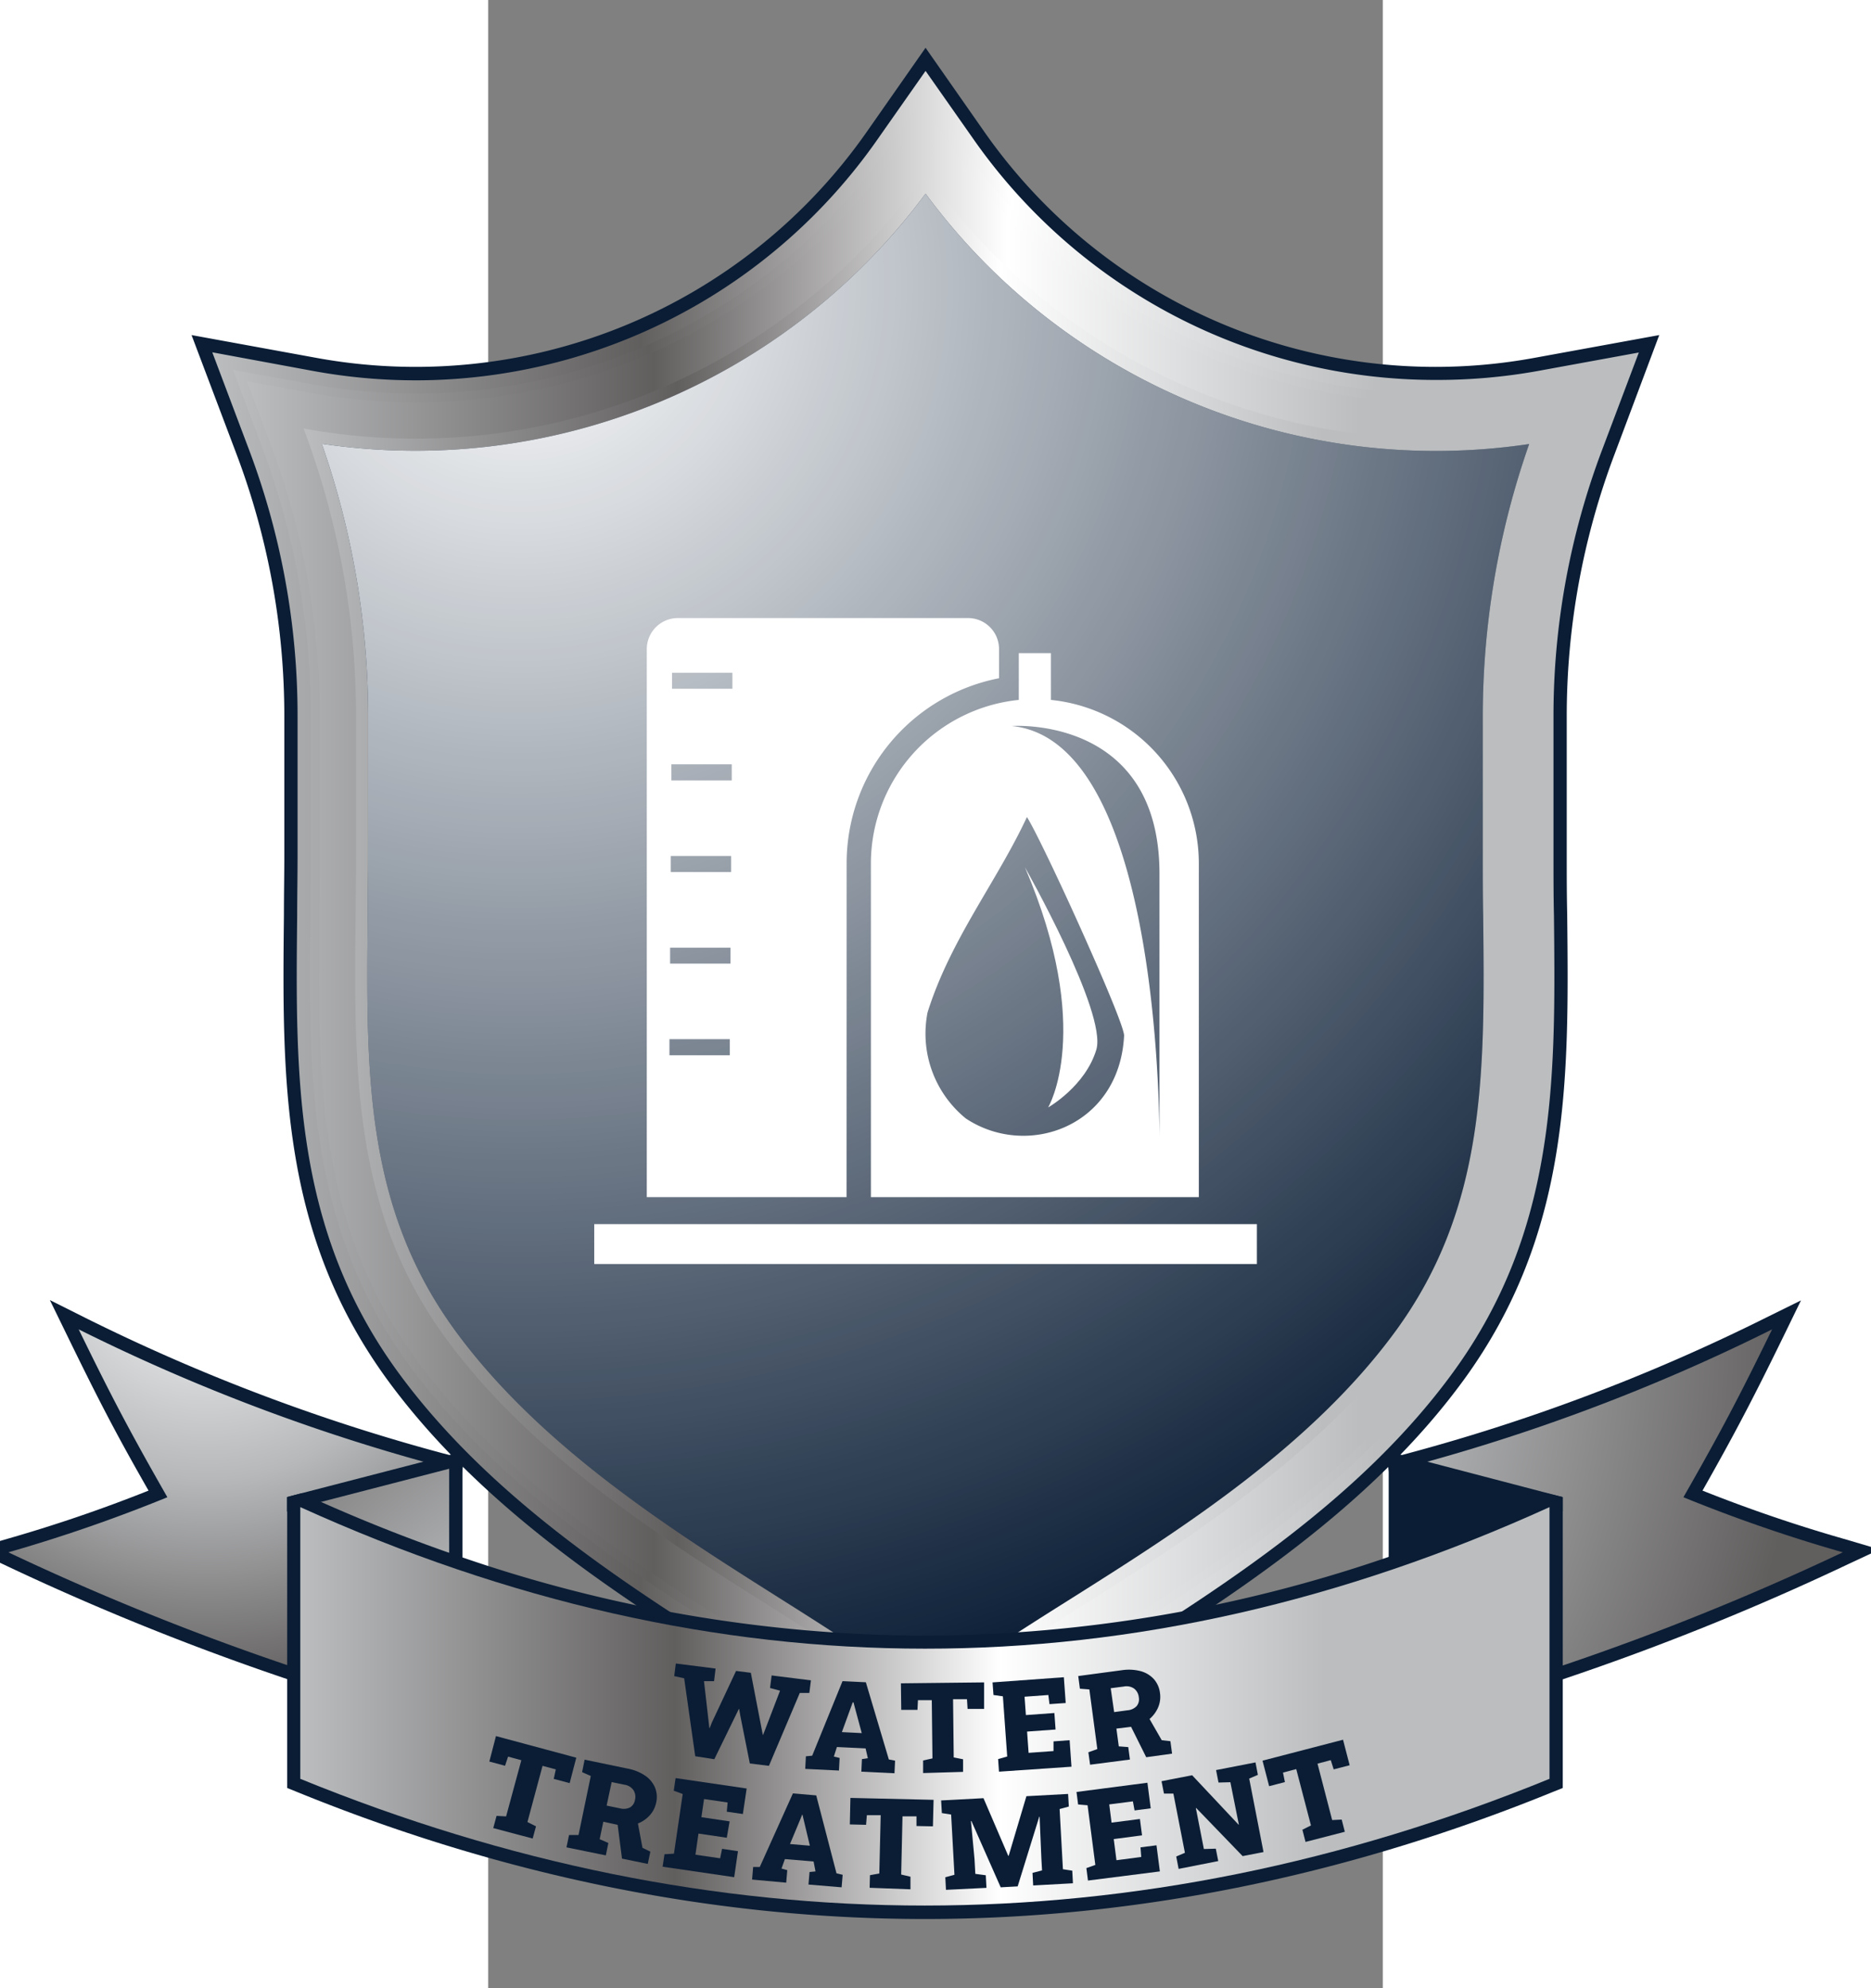<svg xmlns="http://www.w3.org/2000/svg" xmlns:xlink="http://www.w3.org/1999/xlink" viewBox="150 65 135 300" width="288px" height="306px"><rect x="150" y="65" width="135" height="300" fill="#808080" stroke="none"/><defs><style>.cls-1{isolation:isolate;}.cls-2{fill:#0a1d35;}.cls-3{fill:url(#linear-gradient);}.cls-4{fill:url(#linear-gradient-2);}.cls-5,.cls-6{mix-blend-mode:multiply;}.cls-5{fill:url(#linear-gradient-3);}.cls-6{fill:url(#linear-gradient-4);}.cls-7{mix-blend-mode:overlay;fill:url(#radial-gradient);}.cls-8{fill:url(#radial-gradient-2);}.cls-9{fill:url(#radial-gradient-3);}.cls-10{fill:url(#radial-gradient-4);}.cls-11{fill:url(#linear-gradient-5);}.cls-12{fill:#fff;}</style><linearGradient id="linear-gradient" x1="108.36" y1="206.18" x2="323.64" y2="206.18" gradientUnits="userSpaceOnUse"><stop offset="0" stop-color="#bbbdbf"/><stop offset="0.3" stop-color="#615e5e"/><stop offset="0.56" stop-color="#fff"/><stop offset="0.82" stop-color="#bbbdbf"/></linearGradient><linearGradient id="linear-gradient-2" x1="111.48" y1="206.5" x2="320.52" y2="206.5" xlink:href="#linear-gradient"/><linearGradient id="linear-gradient-3" x1="113.58" y1="206.72" x2="318.42" y2="206.72" xlink:href="#linear-gradient"/><linearGradient id="linear-gradient-4" x1="122.13" y1="207.62" x2="309.87" y2="207.62" xlink:href="#linear-gradient"/><radialGradient id="radial-gradient" cx="154.81" cy="108.11" r="220.61" gradientUnits="userSpaceOnUse"><stop offset="0" stop-color="#fff"/><stop offset="1" stop-color="#fff" stop-opacity="0"/></radialGradient><radialGradient id="radial-gradient-2" cx="107.67" cy="252.58" r="68.42" gradientUnits="userSpaceOnUse"><stop offset="0" stop-color="#fff"/><stop offset="0.52" stop-color="#b6b8ba"/><stop offset="1" stop-color="#615e5e"/></radialGradient><radialGradient id="radial-gradient-3" cx="221" cy="267.58" r="127.35" xlink:href="#radial-gradient-2"/><radialGradient id="radial-gradient-4" cx="180.33" cy="347.58" r="102.62" xlink:href="#radial-gradient-2"/><linearGradient id="linear-gradient-5" x1="121.64" y1="322.49" x2="310.16" y2="322.49" xlink:href="#linear-gradient"/></defs><title>Alpha Tradesmen Academy BadgesWater Treatment</title><g class="cls-1"><g id="Layer_2" data-name="Layer 2"><path class="cls-2" d="M208.32,331.77c-4.26-4.29-12.11-9.24-21.2-15-17-10.7-38-24-52.3-43.52-16.16-22.11-15.91-45.45-15.65-70.15V203c0-3,.06-6,.06-9.12V173.09A111.74,111.74,0,0,0,112,133.48l-6.77-17.92L124.07,119a83.09,83.09,0,0,0,83.06-34.11L216,72.21l8.87,12.68a83.12,83.12,0,0,0,68,35.47,82.73,82.73,0,0,0,15-1.36l18.85-3.44L320,133.48a111.75,111.75,0,0,0-7.24,39.61v20.79c0,3.08,0,6.16.07,9.14v.1c.26,24.71.51,48-15.65,70.15-14.26,19.51-35.35,32.82-52.29,43.52-9.1,5.74-16.95,10.69-21.21,15L216,339.5Z"/><path class="cls-3" d="M209.74,330.36c-4.42-4.45-12.36-9.46-21.56-15.26-16.8-10.61-37.71-23.81-51.75-43-15.76-21.57-15.52-44.59-15.26-68.95,0-3,.06-6.13.06-9.26V173.09a113.63,113.63,0,0,0-7.36-40.32l-5.51-14.61L123.71,121a86,86,0,0,0,15.39,1.39A85.1,85.1,0,0,0,208.77,86L216,75.7,223.23,86a85.11,85.11,0,0,0,69.68,36.33A85.73,85.73,0,0,0,308.28,121l15.36-2.81-5.51,14.61a113.64,113.64,0,0,0-7.37,40.32v20.79c0,3.13,0,6.24.07,9.26.26,24.37.5,47.38-15.26,68.95-14,19.2-34.95,32.4-51.76,43-9.19,5.8-17.13,10.81-21.55,15.26l-6.26,6.3Z"/><path class="cls-4" d="M211.16,329c-4.58-4.61-12.61-9.67-21.9-15.54-16.67-10.52-37.4-23.61-51.21-42.5-15.37-21-15.13-43.73-14.88-67.75V203c0-3,.06-6.07.06-9.16V173.09a115.79,115.79,0,0,0-7.49-41l-4.26-11.29,11.87,2.17a88.12,88.12,0,0,0,15.75,1.42,87.1,87.1,0,0,0,71.31-37.18l5.59-8,5.59,8a87.12,87.12,0,0,0,71.32,37.18,87.82,87.82,0,0,0,15.73-1.42l11.88-2.17-4.26,11.29a115.8,115.8,0,0,0-7.5,41v20.79c0,3.05,0,6.09.07,9v.24c.25,24,.49,46.72-14.88,67.75-13.81,18.89-34.54,32-51.2,42.5-9.31,5.87-17.33,10.94-21.91,15.54L216,333.82Z"/><path class="cls-5" d="M212.11,328c-4.68-4.71-12.77-9.82-22.14-15.73-16.56-10.46-37.18-23.47-50.84-42.16C124,249.44,124.27,227,124.52,203.17c0-3,.06-6.17.06-9.29V173.09a117.05,117.05,0,0,0-7.58-41.5l-3.42-9.07,9.53,1.75a89.88,89.88,0,0,0,16,1.44A88.44,88.44,0,0,0,211.51,88L216,81.54,220.49,88a88.46,88.46,0,0,0,72.42,37.76,89.77,89.77,0,0,0,16-1.44l9.53-1.75L315,131.59a117.05,117.05,0,0,0-7.58,41.5v20.79c0,3.12,0,6.26.06,9.29.25,23.8.49,46.27-14.61,66.94-13.66,18.69-34.28,31.7-50.84,42.16-9.37,5.91-17.46,11-22.15,15.73L216,331.91Z"/><path class="cls-6" d="M301.94,193.88c0,26.93,2.4,51.25-13.5,73-20.67,28.28-58.55,43.29-72.44,57.26-13.89-14-51.77-29-72.44-57.26-15.9-21.75-13.5-46.07-13.5-73V173.09a122.94,122.94,0,0,0-7.93-43.44A93.86,93.86,0,0,0,216,91.09a93.86,93.86,0,0,0,93.87,38.56,122.94,122.94,0,0,0-7.93,43.44Z"/><path class="cls-2" d="M216,321.61c-5.3-4.89-13.15-9.85-22.13-15.52-16-10.12-36-22.72-48.84-40.29-13.67-18.71-13.46-39-13.21-62.55,0-3.05.06-6.21.06-9.37V173.09a124.3,124.3,0,0,0-7-41.13A95.72,95.72,0,0,0,216,94.22,95.72,95.72,0,0,0,307.09,132a124.3,124.3,0,0,0-7,41.13v20.79c0,3.16,0,6.32.06,9.37.25,23.53.46,43.84-13.21,62.55-12.84,17.57-32.8,30.17-48.84,40.29C229.15,311.76,221.3,316.72,216,321.61Z"/><path class="cls-7" d="M216,321.61c-5.3-4.89-13.15-9.85-22.13-15.52-16-10.12-36-22.72-48.84-40.29-13.67-18.71-13.46-39-13.21-62.55,0-3.05.06-6.21.06-9.37V173.09a124.3,124.3,0,0,0-7-41.13A95.72,95.72,0,0,0,216,94.22,95.72,95.72,0,0,0,307.09,132a124.3,124.3,0,0,0-7,41.13v20.79c0,3.16,0,6.32.06,9.37.25,23.53.46,43.84-13.21,62.55-12.84,17.57-32.8,30.17-48.84,40.29C229.15,311.76,221.3,316.72,216,321.61Z"/><path class="cls-2" d="M137.55,323.93A393.64,393.64,0,0,1,76.73,301L72,298.8l5-1.48a224.69,224.69,0,0,0,21.74-7.4c-5-8.74-7.57-13.74-12.3-23.44l-2.59-5.31,5.29,2.65a288.63,288.63,0,0,0,55.47,20.86l1.77.47-6.69,39.39Z"/><path class="cls-8" d="M138.1,322a393.58,393.58,0,0,1-60.52-22.77,233.33,233.33,0,0,0,24-8.31c-5.71-10-8.38-15.08-13.38-25.33a290.08,290.08,0,0,0,55.86,21Q141.11,304.31,138.1,322Z"/><path class="cls-2" d="M285.61,285.14l1.78-.46a288.64,288.64,0,0,0,55.47-20.87l5.25-2.59-2.56,5.26c-4.67,9.57-7.39,14.77-12.3,23.44a224.69,224.69,0,0,0,21.74,7.4l5,1.48L355.27,301a393,393,0,0,1-60.83,22.89l-2.14.61Z"/><path class="cls-9" d="M293.9,322a394.36,394.36,0,0,0,60.52-22.77,233.33,233.33,0,0,1-24.05-8.31c5.71-10,8.38-15.08,13.38-25.33a290.08,290.08,0,0,1-55.86,21Q290.89,304.31,293.9,322Z"/><polygon class="cls-2" points="146.11 284.03 146.11 323.61 119.64 293.04 119.64 290.89 121.85 290.31 121.86 290.31 146.11 284.03"/><polygon class="cls-10" points="121.74 292.41 144.11 286.62 144.11 318.25 121.74 292.41"/><polygon class="cls-2" points="312.16 293.02 285.89 321.85 285.89 299.89 285.89 284.03 309.93 290.32 312.16 290.9 312.16 293.02"/><polygon class="cls-10" points="287.89 286.62 310.01 292.41 287.89 316.69 287.89 286.62"/><path class="cls-2" d="M312.16,290.9v43.89l-1.25.5c-31.33,12.79-63.28,19.27-94.94,19.27h-.07c-31.74,0-63.69-6.48-95-19.27l-1.24-.5v-43.9l2.21-.58h0l.6.28A253.48,253.48,0,0,0,146.11,300a216.77,216.77,0,0,0,69.66,11.81H216a217,217,0,0,0,69.87-11.88q11.76-4,23.44-9.3l.6-.27Z"/><path class="cls-11" d="M215.9,313.77q-47.16,0-94.26-21.36v41c31.27,12.76,62.76,19.13,94.26,19.12s63-6.36,94.26-19.12v-41Q263.11,313.8,215.9,313.77Z"/></g><g id="Layer_1" data-name="Layer 1"><rect class="cls-12" x="166" y="249.71" width="100" height="6.02"/><path class="cls-12" d="M204.09,195.23a28.45,28.45,0,0,1,23-27.89v-4.4a4.68,4.68,0,0,0-4.68-4.68h-43.8a4.69,4.69,0,0,0-4.68,4.68v82.7h30.15Zm-17.63,29h-9.11v-2.43h9.11Zm.1-13.83h-9.11V208h9.11Zm.09-13.82h-9.1v-2.42h9.1Zm.1-13.82h-9.11v-2.43h9.11Zm.1-13.83h-9.11v-2.42h9.11Z"/><path class="cls-12" d="M234.92,170.61v-7.06h-4.85v7.06a24.83,24.83,0,0,0-22.32,24.62v50.41h49.49V195.23A24.82,24.82,0,0,0,234.92,170.61Zm-12.84,63.16a16.5,16.5,0,0,1-5.78-16c3.47-11.06,10.42-19.66,15-29.49,1.34,2.13,5.73,11.4,9.35,19.6,2.93,6.6,5.36,12.5,5.31,13.41C245.24,235,231.35,239.91,222.08,233.77Zm29.22,4v-1.27c-.06-8.72-1.26-59.89-22.29-61.95,0,0,22.29-1.66,22.29,22.29v40.93Z"/><path class="cls-12" d="M234.5,232.1s5.6-3.17,7.27-8.71S231,195.87,231,195.87C241.5,220.42,234.5,232.1,234.5,232.1Z"/><path class="cls-2" d="M181.24,330l-1.67-11.76-1.5-.33.24-1.9,6,.76-.23,1.9-1.52,0,.71,6.18.1.89h.06l.33-.85,3.64-7.76,2.23.28,1.7,8.81.12.61h0l.23-.56,2.36-6.16-1.51-.41.24-1.89,5.93.74-.24,1.9-1.44,0-4.66,11-2.88-.36-1.44-7.22-.17-1h-.05l-.49,1-3.21,6.58Z"/><path class="cls-2" d="M197.84,331.91l.1-1.9.95-.09,4.58-11.25,3.52.17,3.47,11.65.94.18-.09,1.9-5-.24.09-1.9.89-.13-.34-1.48-4.33-.21-.46,1.44.87.21-.1,1.9Zm5.53-5.55,3,.15-1.12-4.16-.12-.47H205l-.18.51Z"/><path class="cls-2" d="M215.63,332.54l0-1.9,1.41-.31-.1-8.79-2.09,0-.07,1.46-2.45,0-.05-4,12.55-.14,0,4-2.49,0-.09-1.46-2.1,0,.1,8.78,1.41.28,0,1.9Z"/><path class="cls-2" d="M227.08,332.33l-.13-1.9,1.37-.39-.65-9.08-1.42-.2-.14-1.9,10.76-.78.28,3.89-2.45.17-.17-1.38-3.59.26.2,2.77,4.3-.31.18,2.49-4.3.31.23,3.21,3.76-.27,0-1.46,2.43-.18.28,4Z"/><path class="cls-2" d="M240.83,331.28l-.26-1.88,1.35-.48-1.2-9-1.43-.11-.25-1.91,6.58-.88a7.06,7.06,0,0,1,2.83.14,4.18,4.18,0,0,1,2,1.2,3.85,3.85,0,0,1,.93,2.13,4.05,4.05,0,0,1-.34,2.27,4.82,4.82,0,0,1-1.54,1.86,5.14,5.14,0,0,1-2.46.94l-2.24.27.36,2.68,1.43.11.25,1.88Zm3.63-7.94,2-.27a2.13,2.13,0,0,0,1.39-.63,1.6,1.6,0,0,0,.33-1.33,1.87,1.87,0,0,0-.7-1.31,2,2,0,0,0-1.54-.32l-2,.26Zm4.84,6.81-2.49-5,2.67-1.33,2.16,3.76,1.31.15.25,1.88Z"/><path class="cls-2" d="M150.76,340.84l.5-1.84,1.44.08L155,330.6l-2-.54-.46,1.38-2.37-.64,1-3.84,12.12,3.26-1,3.84-2.4-.64.31-1.43-2-.54-2.28,8.48,1.29.65-.5,1.84Z"/><path class="cls-2" d="M161.81,343.75l.39-1.86h1.43l1.85-8.91-1.31-.58.38-1.88,6.51,1.35a7,7,0,0,1,2.62,1.06,4.16,4.16,0,0,1,1.49,1.79,3.86,3.86,0,0,1,.17,2.32,4.07,4.07,0,0,1-1.08,2,4.7,4.7,0,0,1-2.06,1.24,5.06,5.06,0,0,1-2.63.08l-2.2-.48-.55,2.64,1.31.57-.38,1.87Zm6.06-6.3,2,.41a2.16,2.16,0,0,0,1.52-.13,1.6,1.6,0,0,0,.76-1.15,1.86,1.86,0,0,0-.23-1.46,2,2,0,0,0-1.35-.82l-1.94-.4Zm2.32,8-.71-5.53,3-.37.8,4.27,1.19.58-.39,1.85Z"/><path class="cls-2" d="M176.32,346.67l.28-1.88,1.43-.09,1.32-9L178,335.2l.28-1.9L189,334.87l-.57,3.85-2.43-.35.13-1.39-3.56-.52-.4,2.74,4.26.63L186,342.3l-4.27-.63-.46,3.19,3.73.54.29-1.43,2.4.36-.57,3.92Z"/><path class="cls-2" d="M189.82,348.61l.16-1.9,1,0,5-11.1,3.52.3,3.06,11.76.93.22-.16,1.89-5-.42.16-1.89.9-.09-.29-1.5-4.33-.36-.51,1.43.87.24-.16,1.89Zm5.72-5.36,3,.25-1-4.19-.11-.48h-.06l-.2.51Z"/><path class="cls-2" d="M207.56,349.85l.05-1.9,1.41-.26.21-8.79-2.09,0-.12,1.45-2.45-.06.09-4,12.55.29-.1,4-2.48-.05,0-1.46-2.11,0-.2,8.78,1.4.33,0,1.9Z"/><path class="cls-2" d="M219.08,350.16l-.1-1.9,1.38-.37-.5-9.09-1.4-.22-.11-1.91,1.39-.07,5-.27,3.74,8.7h.06l2.68-9,6.29-.34.11,1.9-1.39.38.5,9.08,1.41.22.1,1.9-6,.33-.1-1.9,1.44-.37-.1-1.76-.27-6.35h-.05l-3.26,10.52-2.56.14-4.42-10h-.07l.54,5.77.12,2.2,1.58.21.1,1.9Z"/><path class="cls-2" d="M240.51,348.76l-.24-1.88,1.35-.48-1.17-9-1.43-.12-.24-1.89,10.7-1.39.5,3.86-2.44.32-.25-1.37-3.57.46.35,2.75,4.28-.55.32,2.47-4.27.56.41,3.19,3.74-.49-.11-1.45,2.41-.31.51,3.94Z"/><path class="cls-2" d="M254.19,347l-.36-1.87,1.31-.56-1.74-8.93-1.42,0-.37-1.87,1.37-.27,3.25-.63,7,7.45h.05L262,333.92l-1.79.05-.37-1.88,4.57-.89,1.38-.27.36,1.88-1.31.56L267,344.46l-3.15.61-7-7.25h-.06L258,344l1.8-.05.37,1.87Z"/><path class="cls-2" d="M273.34,342.93l-.47-1.84,1.29-.65-2.22-8.5-2,.53.29,1.43-2.38.62-1-3.85L279,327.51l1,3.85-2.41.62-.44-1.39-2,.53,2.21,8.51,1.44-.07.47,1.84Z"/></g></g></svg>